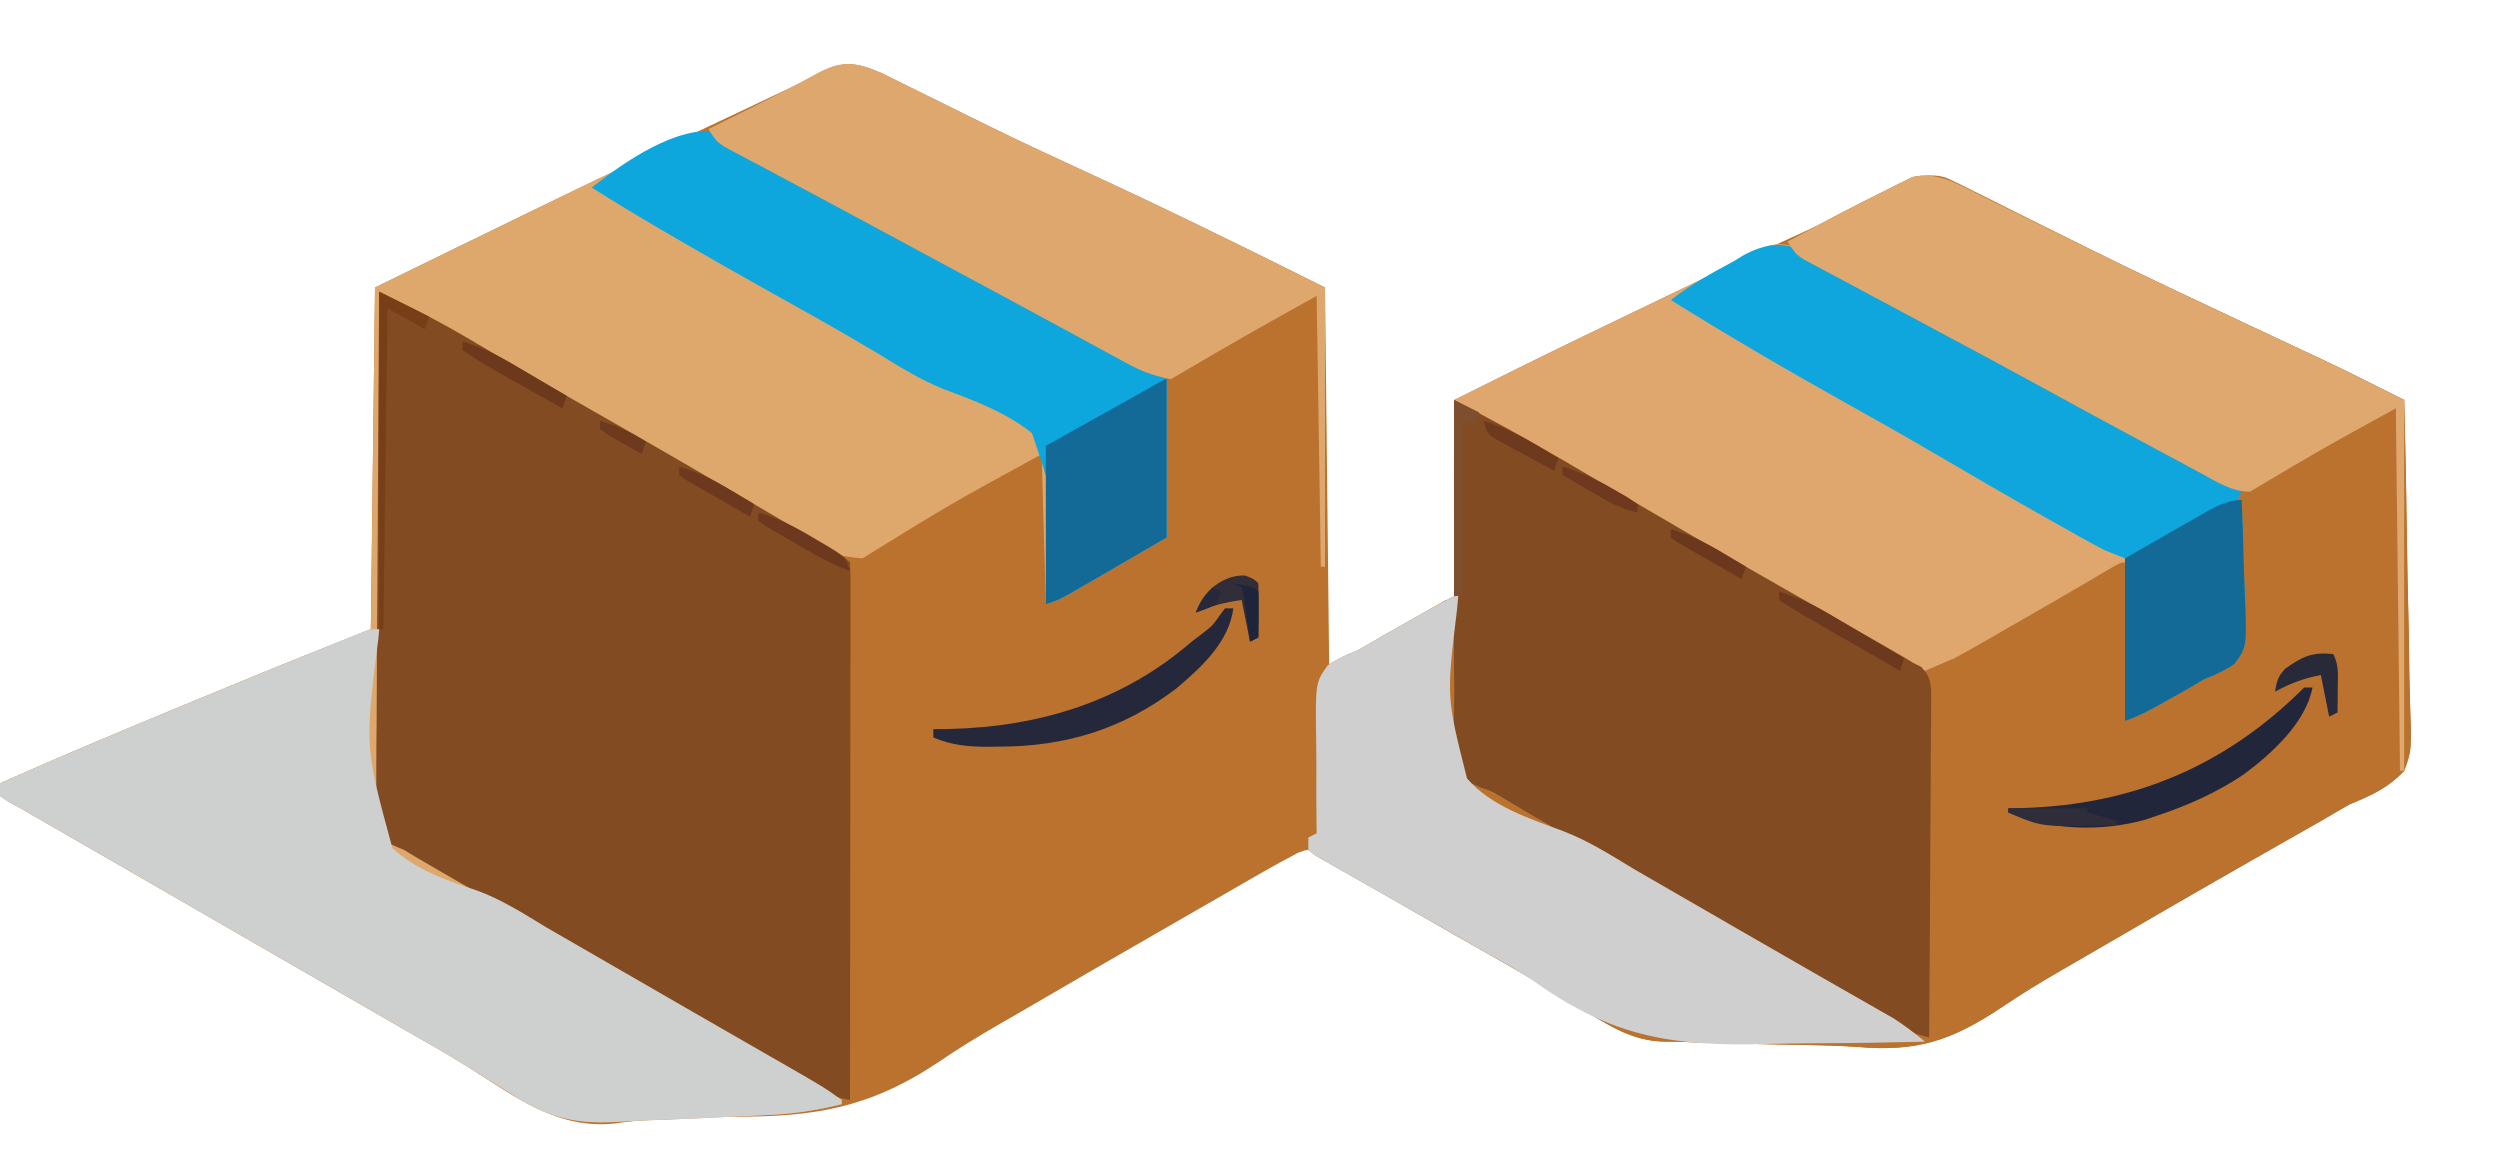 <svg height="280" width="600" xmlns="http://www.w3.org/2000/svg" version="1.1">
<path transform="translate(211.633,17.56)" fill="#BB722E" d="M0 0 C1.358 0.665 2.712 1.338 4.062 2.019 C5.166 2.562 5.166 2.562 6.292 3.117 C7.872 3.896 9.45 4.678 11.027 5.463 C15.223 7.553 19.432 9.616 23.64 11.683 C24.481 12.096 25.322 12.51 26.189 12.936 C33.117 16.337 40.098 19.604 47.117 22.815 C67.047 31.962 86.753 41.634 106.367 51.44 C106.697 81.47 107.027 111.5 107.367 142.44 C121.437 134.561 121.437 134.561 135.367 126.44 C136.027 126.44 136.687 126.44 137.367 126.44 C137.367 110.6 137.367 94.76 137.367 78.44 C147.695 73.276 158.03 68.145 168.429 63.128 C169.785 62.473 171.14 61.819 172.496 61.164 C175.839 59.55 179.184 57.938 182.528 56.326 C184.231 55.506 185.933 54.684 187.635 53.863 C199.31 48.23 211.036 42.731 222.841 37.375 C229.446 34.365 235.966 31.228 242.372 27.813 C246.574 25.627 250.562 23.556 255.324 25.058 C257.634 26.07 259.87 27.178 262.113 28.331 C262.952 28.746 263.791 29.162 264.655 29.59 C267.379 30.942 270.091 32.316 272.804 33.69 C274.686 34.629 276.569 35.565 278.453 36.5 C282.138 38.33 285.82 40.167 289.5 42.011 C295.072 44.799 300.675 47.517 306.304 50.19 C307.569 50.794 307.569 50.794 308.858 51.409 C314.5 54.095 320.156 56.753 325.812 59.409 C326.561 59.761 327.311 60.113 328.083 60.476 C331.794 62.219 335.506 63.96 339.22 65.697 C340.604 66.346 341.987 66.995 343.371 67.644 C344.268 68.062 344.268 68.062 345.184 68.489 C351.974 71.678 358.664 75.072 365.367 78.44 C365.668 89.906 365.899 101.37 366.04 112.838 C366.108 118.164 366.2 123.488 366.347 128.812 C366.489 133.954 366.566 139.093 366.6 144.237 C366.624 146.196 366.671 148.155 366.741 150.112 C367.17 162.548 367.17 162.548 365.367 167.44 C361.465 171.547 357.615 173.292 352.367 175.44 C350.191 176.664 348.028 177.912 345.886 179.194 C343.652 180.466 341.416 181.735 339.179 183.003 C336.711 184.407 334.244 185.812 331.777 187.218 C330.847 187.747 330.847 187.747 329.899 188.287 C316.265 196.049 302.686 203.908 289.133 211.811 C287.135 212.973 285.133 214.13 283.128 215.281 C278.222 218.112 273.437 221.026 268.75 224.206 C256.677 232.249 248.408 234.938 234.022 233.693 C229.493 233.38 224.975 233.283 220.437 233.202 C219.553 233.186 218.668 233.169 217.757 233.153 C215.946 233.119 214.136 233.087 212.326 233.054 C205.663 232.928 199.002 232.761 192.343 232.507 C190.683 232.451 189.021 232.428 187.36 232.413 C179.993 232.12 174.662 228.676 168.492 224.878 C166.776 223.855 165.061 222.831 163.344 221.81 C161.552 220.743 159.765 219.668 157.978 218.593 C151.549 214.742 145.009 211.08 138.49 207.385 C132.089 203.755 125.726 200.076 119.441 196.249 C118.343 195.587 117.246 194.925 116.115 194.243 C114.039 192.987 111.972 191.716 109.915 190.428 C108.993 189.873 108.071 189.317 107.121 188.745 C106.32 188.25 105.518 187.755 104.693 187.245 C102.365 186.196 102.365 186.196 99.926 187.098 C97.143 188.558 94.392 190.042 91.667 191.608 C90.554 192.247 89.441 192.885 88.293 193.542 C87.089 194.238 85.884 194.933 84.679 195.628 C83.424 196.349 82.168 197.071 80.913 197.792 C77.685 199.645 74.461 201.503 71.237 203.363 C69.457 204.388 67.678 205.412 65.897 206.436 C55.36 212.496 44.83 218.569 34.339 224.708 C32.359 225.862 30.374 227.008 28.385 228.145 C23.202 231.121 18.181 234.209 13.246 237.581 C-3.272 248.53 -16.679 250.545 -35.941 250.438 C-40.04 250.441 -44.096 250.639 -48.185 250.91 C-50.561 251.061 -52.933 251.152 -55.313 251.229 C-58.155 251.332 -60.893 251.601 -63.704 252.026 C-77.634 253.717 -87.895 245.721 -99.238 238.557 C-104.605 235.184 -110.128 232.08 -115.633 228.94 C-117.801 227.692 -119.967 226.442 -122.133 225.19 C-123.742 224.262 -123.742 224.262 -125.383 223.315 C-137.3 216.44 -149.217 209.565 -161.133 202.69 C-162.207 202.071 -163.282 201.451 -164.388 200.812 C-166.538 199.572 -168.688 198.332 -170.837 197.092 C-175.906 194.167 -180.976 191.243 -186.047 188.32 C-188.438 186.942 -190.828 185.564 -193.219 184.186 C-194.903 183.215 -196.588 182.245 -198.272 181.274 C-199.295 180.685 -200.318 180.095 -201.372 179.487 C-202.269 178.97 -203.167 178.453 -204.092 177.92 C-204.93 177.432 -205.769 176.943 -206.633 176.44 C-207.567 175.944 -208.5 175.448 -209.462 174.938 C-210.179 174.443 -210.895 173.949 -211.633 173.44 C-211.633 172.45 -211.633 171.46 -211.633 170.44 C-196.346 163.636 -180.912 157.201 -165.446 150.815 C-163.985 150.212 -163.985 150.212 -162.494 149.596 C-159.61 148.404 -156.725 147.215 -153.84 146.026 C-152.595 145.512 -152.595 145.512 -151.325 144.988 C-141.789 141.067 -132.208 137.27 -122.633 133.44 C-122.303 106.38 -121.973 79.32 -121.633 51.44 C-97.355 39.566 -73.084 27.7 -48.656 16.137 C-46.942 15.326 -45.227 14.514 -43.513 13.703 C-39.234 11.677 -34.955 9.653 -30.675 7.631 C-29.09 6.881 -27.504 6.132 -25.918 5.382 C-24.843 4.875 -24.843 4.875 -23.746 4.357 C-23.059 4.032 -22.373 3.707 -21.665 3.372 C-20.997 3.06 -20.33 2.747 -19.642 2.425 C-18.258 1.747 -16.895 1.026 -15.551 0.271 C-9.509 -3.07 -6.438 -2.764 0 0 Z"></path>
<path transform="translate(440.066,64.777)" fill="#DFA76D" d="M0 0 C3.218 2.036 6.587 3.767 9.965 5.52 C11.355 6.252 12.745 6.984 14.134 7.716 C15.187 8.269 15.187 8.269 16.261 8.833 C20.012 10.802 23.758 12.78 27.504 14.759 C28.24 15.147 28.976 15.536 29.735 15.937 C36.472 19.499 43.167 23.136 49.847 26.805 C54.907 29.581 59.982 32.327 65.074 35.044 C65.694 35.375 66.314 35.705 66.952 36.046 C69.981 37.663 73.012 39.276 76.044 40.886 C83.447 44.832 90.719 48.943 97.934 53.223 C97.604 53.883 97.274 54.543 96.934 55.223 C97.264 55.223 97.594 55.223 97.934 55.223 C98.157 60.383 98.32 65.539 98.428 70.702 C98.473 72.456 98.534 74.21 98.613 75.963 C99.242 90.466 99.242 90.466 96.185 94.573 C93.829 96.165 91.58 97.195 88.934 98.223 C87.497 99.042 86.072 99.881 84.66 100.743 C83.295 101.511 81.928 102.275 80.559 103.036 C79.861 103.43 79.164 103.824 78.445 104.229 C75.637 105.801 72.994 107.203 69.934 108.223 C69.604 96.013 69.274 83.803 68.934 71.223 C48.595 82.745 48.595 82.745 28.523 94.719 C25.934 96.223 25.934 96.223 22.934 97.223 C22.934 125.933 22.934 154.643 22.934 184.223 C19.348 183.327 17.088 182.341 13.918 180.555 C12.927 179.999 11.936 179.443 10.915 178.87 C9.848 178.265 8.782 177.66 7.684 177.036 C6.569 176.407 5.454 175.779 4.306 175.131 C-4.116 170.367 -12.484 165.512 -20.831 160.617 C-28.545 156.097 -36.298 151.649 -44.066 147.223 C-53.172 142.033 -62.26 136.813 -71.316 131.536 C-72.286 130.972 -73.255 130.408 -74.254 129.827 C-76.051 128.777 -77.838 127.709 -79.611 126.619 C-81.993 125.171 -81.993 125.171 -84.475 124.367 C-87.14 123.29 -88.363 122.564 -90.066 120.223 C-91.286 114.113 -91.137 108.057 -91.066 101.848 C-91.074 100.001 -91.085 98.153 -91.099 96.306 C-91.128 91.334 -91.108 86.363 -91.079 81.392 C-91.057 75.924 -91.082 70.457 -91.102 64.989 C-91.135 53.734 -91.115 42.479 -91.066 31.223 C-80.75 26.039 -70.403 20.928 -60.004 15.911 C-58.659 15.261 -57.315 14.612 -55.97 13.962 C-52.003 12.047 -48.035 10.135 -44.066 8.223 C-42.908 7.666 -41.75 7.108 -40.556 6.533 C-37.436 5.032 -34.314 3.533 -31.191 2.036 C-30.29 1.603 -29.389 1.17 -28.461 0.724 C-26.786 -0.077 -25.103 -0.861 -23.411 -1.626 C-21.038 -2.72 -21.038 -2.72 -18.933 -4.244 C-11.551 -8.878 -6.445 -4.23 0 0 Z"></path>
<path transform="translate(475.309,46.867)" fill="#BA722E" d="M0 0 C0.794 0.39 1.589 0.781 2.408 1.183 C4.985 2.451 7.557 3.729 10.129 5.008 C11.916 5.889 13.704 6.769 15.493 7.648 C19.003 9.374 22.513 11.102 26.021 12.833 C31.497 15.533 36.992 18.192 42.504 20.82 C43.355 21.227 44.205 21.633 45.082 22.051 C50.76 24.755 56.451 27.432 62.145 30.105 C62.893 30.457 63.642 30.809 64.414 31.172 C68.123 32.914 71.832 34.654 75.544 36.389 C76.928 37.038 78.312 37.687 79.695 38.336 C80.294 38.615 80.892 38.894 81.508 39.181 C88.299 42.37 94.989 45.764 101.691 49.133 C101.993 60.598 102.224 72.062 102.365 83.531 C102.433 88.857 102.525 94.18 102.672 99.504 C102.814 104.646 102.891 109.786 102.925 114.93 C102.949 116.888 102.996 118.847 103.066 120.805 C103.495 133.241 103.495 133.241 101.691 138.133 C97.789 142.24 93.94 143.985 88.691 146.133 C86.515 147.356 84.353 148.604 82.211 149.887 C79.976 151.158 77.741 152.428 75.504 153.695 C73.036 155.099 70.569 156.505 68.102 157.91 C67.482 158.263 66.862 158.616 66.224 158.979 C52.59 166.742 39.01 174.6 25.458 182.503 C23.459 183.666 21.458 184.823 19.453 185.974 C14.547 188.804 9.762 191.719 5.074 194.898 C-6.999 202.941 -15.267 205.63 -29.653 204.385 C-34.182 204.072 -38.7 203.975 -43.238 203.895 C-44.123 203.878 -45.007 203.862 -45.919 203.845 C-47.729 203.812 -49.539 203.779 -51.35 203.746 C-58.013 203.621 -64.673 203.454 -71.332 203.199 C-72.992 203.143 -74.654 203.12 -76.315 203.105 C-83.683 202.813 -89.014 199.369 -95.184 195.57 C-96.899 194.547 -98.615 193.524 -100.331 192.503 C-102.123 191.435 -103.91 190.36 -105.697 189.285 C-110.974 186.125 -116.328 183.1 -121.678 180.067 C-124.588 178.415 -127.491 176.75 -130.395 175.086 C-134.475 172.75 -138.56 170.423 -142.654 168.111 C-145.46 166.523 -148.259 164.92 -151.059 163.32 C-152.095 162.74 -153.132 162.159 -154.2 161.56 C-155.138 161.021 -156.076 160.482 -157.043 159.926 C-157.87 159.457 -158.697 158.988 -159.55 158.505 C-160.42 157.826 -160.42 157.826 -161.309 157.133 C-161.309 156.143 -161.309 155.153 -161.309 154.133 C-160.649 153.803 -159.989 153.473 -159.309 153.133 C-159.325 152.013 -159.342 150.893 -159.36 149.74 C-159.41 145.568 -159.402 141.399 -159.376 137.227 C-159.373 135.425 -159.385 133.623 -159.415 131.821 C-159.64 116.992 -159.64 116.992 -156.656 112.825 C-154.282 111.208 -151.974 110.198 -149.309 109.133 C-147.338 108.011 -145.38 106.867 -143.434 105.703 C-141.394 104.551 -139.352 103.403 -137.309 102.258 C-135.737 101.368 -135.737 101.368 -134.133 100.461 C-126.444 96.133 -126.444 96.133 -125.309 96.133 C-125.425 97.321 -125.541 98.51 -125.661 99.734 C-128.169 120.413 -128.169 120.413 -123.227 139.936 C-117.504 146.632 -108.193 149.599 -100.158 152.595 C-94.111 154.909 -88.704 158.351 -83.184 161.695 C-81.038 162.941 -78.89 164.182 -76.738 165.418 C-75.678 166.03 -74.618 166.643 -73.526 167.274 C-67.054 171.013 -60.578 174.748 -54.102 178.482 C-49.039 181.401 -43.978 184.323 -38.921 187.253 C-36.54 188.632 -34.159 190.01 -31.778 191.387 C-30.104 192.357 -28.431 193.328 -26.758 194.299 C-25.738 194.889 -24.719 195.478 -23.668 196.086 C-22.776 196.603 -21.883 197.12 -20.964 197.653 C-18.126 199.235 -15.214 200.68 -12.309 202.133 C-12.639 173.093 -12.969 144.053 -13.309 114.133 C-10.999 113.143 -8.689 112.153 -6.309 111.133 C-4.161 109.984 -2.032 108.801 0.078 107.586 C0.953 107.085 0.953 107.085 1.845 106.573 C3.692 105.513 5.535 104.448 7.379 103.383 C8.594 102.685 9.81 101.987 11.025 101.289 C15.77 98.564 20.51 95.832 25.225 93.057 C26.314 92.417 27.402 91.777 28.523 91.117 C29.496 90.542 30.469 89.967 31.472 89.374 C33.691 88.133 33.691 88.133 34.691 88.133 C34.691 100.673 34.691 113.213 34.691 126.133 C38.59 123.864 42.488 121.595 46.504 119.258 C47.73 118.545 48.955 117.832 50.218 117.098 C51.185 116.535 52.152 115.971 53.148 115.391 C54.138 114.815 55.128 114.239 56.148 113.645 C58.028 112.527 59.871 111.346 61.691 110.133 C61.958 107.367 62.039 104.827 61.984 102.062 C61.98 101.266 61.976 100.47 61.972 99.65 C61.955 97.102 61.917 94.555 61.879 92.008 C61.864 90.283 61.85 88.557 61.838 86.832 C61.805 82.599 61.753 78.366 61.691 74.133 C61.031 73.803 60.371 73.473 59.691 73.133 C60.351 72.473 61.011 71.813 61.691 71.133 C60.777 70.65 59.862 70.168 58.919 69.671 C28.075 53.398 28.075 53.398 13.759 45.542 C7.03 41.852 0.271 38.218 -6.498 34.601 C-10.628 32.393 -14.754 30.179 -18.882 27.967 C-21.142 26.757 -23.403 25.55 -25.665 24.346 C-28.758 22.698 -31.846 21.042 -34.934 19.383 C-35.858 18.894 -36.782 18.404 -37.734 17.9 C-38.576 17.446 -39.418 16.992 -40.285 16.523 C-41.018 16.132 -41.751 15.74 -42.506 15.337 C-44.309 14.133 -44.309 14.133 -46.309 11.133 C-38.37 6.788 -30.371 2.558 -22.246 -1.43 C-21.545 -1.788 -20.844 -2.146 -20.121 -2.516 C-19.45 -2.839 -18.778 -3.163 -18.086 -3.496 C-17.501 -3.786 -16.915 -4.075 -16.312 -4.373 C-10.447 -5.819 -5.088 -2.551 0 0 Z"></path>
<path transform="translate(180.843,37.603)" fill="#DEA76C" d="M0 0 C4.198 2.719 8.703 4.884 13.157 7.147 C21.679 11.553 30.128 16.074 38.539 20.688 C46.012 24.783 53.517 28.818 61.032 32.835 C73.766 39.643 86.466 46.51 99.157 53.397 C99.157 65.937 99.157 78.477 99.157 91.397 C94.929 93.852 90.701 96.306 86.345 98.835 C85.015 99.609 83.685 100.383 82.314 101.18 C81.266 101.787 80.218 102.394 79.138 103.019 C77.527 103.953 77.527 103.953 75.885 104.907 C73.157 106.397 73.157 106.397 70.157 107.397 C69.827 95.517 69.497 83.637 69.157 71.397 C47.322 83.327 47.322 83.327 26.157 96.397 C21.08 96.12 17.548 94.843 13.192 92.292 C12.075 91.646 10.958 90.999 9.808 90.333 C8.612 89.626 7.416 88.918 6.22 88.21 C4.966 87.479 3.711 86.749 2.456 86.021 C-0.721 84.173 -3.89 82.312 -7.057 80.447 C-9.712 78.886 -12.373 77.335 -15.034 75.784 C-17.944 74.088 -20.854 72.391 -23.76 70.69 C-32.01 65.864 -40.305 61.121 -48.61 56.391 C-58.239 50.905 -67.826 45.351 -77.382 39.737 C-78.307 39.195 -79.233 38.652 -80.187 38.093 C-80.993 37.619 -81.799 37.144 -82.63 36.656 C-84.663 35.5 -86.751 34.443 -88.843 33.397 C-88.843 75.967 -88.843 118.537 -88.843 162.397 C-80.263 167.347 -71.683 172.297 -62.843 177.397 C-52.009 183.647 -41.176 189.897 -30.343 196.147 C-29.269 196.767 -28.195 197.387 -27.088 198.025 C-24.937 199.266 -22.787 200.507 -20.637 201.748 C-15.579 204.668 -10.52 207.584 -5.455 210.492 C-3.074 211.859 -0.693 213.228 1.688 214.597 C3.36 215.558 5.034 216.517 6.708 217.476 C17.01 223.402 17.01 223.402 21.157 226.397 C21.157 226.727 21.157 227.057 21.157 227.397 C15.048 228.941 9.197 229.767 2.907 230.03 C2.05 230.072 1.193 230.113 0.31 230.156 C-1.495 230.242 -3.3 230.324 -5.105 230.403 C-7.808 230.521 -10.511 230.652 -13.214 230.784 C-17.593 230.994 -21.972 231.157 -26.353 231.301 C-28.741 231.394 -31.122 231.534 -33.507 231.682 C-43.359 232.17 -49.943 230.332 -58.28 224.835 C-59.956 223.801 -61.631 222.767 -63.308 221.736 C-65.029 220.673 -66.739 219.595 -68.448 218.514 C-73.814 215.141 -79.338 212.037 -84.843 208.897 C-87.01 207.649 -89.177 206.399 -91.343 205.147 C-92.952 204.219 -92.952 204.219 -94.593 203.272 C-106.509 196.397 -118.426 189.522 -130.343 182.647 C-131.417 182.028 -132.491 181.408 -133.598 180.77 C-135.748 179.529 -137.897 178.289 -140.047 177.049 C-145.116 174.124 -150.185 171.2 -155.256 168.277 C-157.647 166.899 -160.038 165.521 -162.428 164.143 C-164.113 163.172 -165.797 162.202 -167.481 161.231 C-168.504 160.642 -169.527 160.052 -170.581 159.444 C-171.479 158.927 -172.376 158.41 -173.301 157.877 C-174.14 157.389 -174.979 156.9 -175.843 156.397 C-176.776 155.901 -177.71 155.406 -178.672 154.895 C-179.388 154.4 -180.105 153.906 -180.843 153.397 C-180.843 152.407 -180.843 151.417 -180.843 150.397 C-165.555 143.593 -150.121 137.158 -134.655 130.772 C-133.194 130.169 -133.194 130.169 -131.704 129.553 C-128.82 128.361 -125.935 127.172 -123.05 125.983 C-121.805 125.469 -121.805 125.469 -120.534 124.945 C-110.998 121.024 -101.417 117.227 -91.843 113.397 C-91.513 86.337 -91.183 59.277 -90.843 31.397 C-40.086 6.573 -40.086 6.573 -31.774 2.708 C-28.095 0.996 -24.536 -0.733 -21.081 -2.868 C-12.133 -8.078 -7.916 -5.475 0 0 Z"></path>
<path transform="translate(91,70)" fill="#834B21" d="M0 0 C2.217 1.098 4.433 2.199 6.648 3.301 C7.268 3.608 7.889 3.915 8.528 4.232 C14.207 7.06 19.675 10.193 25.125 13.438 C27.21 14.667 29.296 15.894 31.383 17.121 C32.461 17.755 33.539 18.389 34.649 19.042 C39.819 22.063 45.021 25.027 50.225 27.989 C63.537 35.568 76.791 43.243 90 51 C91.042 51.611 92.083 52.223 93.157 52.853 C96.252 54.67 99.345 56.491 102.438 58.312 C103.386 58.87 104.335 59.428 105.312 60.003 C106.177 60.514 107.042 61.024 107.934 61.551 C108.697 62.001 109.461 62.451 110.248 62.915 C112 64 112 64 113 65 C113.096 66.67 113.122 68.345 113.12 70.018 C113.122 71.648 113.122 71.648 113.124 73.311 C113.119 75.115 113.119 75.115 113.114 76.955 C113.114 78.214 113.114 79.472 113.114 80.769 C113.114 84.229 113.108 87.69 113.101 91.15 C113.095 94.763 113.095 98.376 113.093 101.989 C113.09 108.835 113.082 115.68 113.072 122.526 C113.061 130.318 113.055 138.11 113.05 145.902 C113.04 161.935 113.022 177.967 113 194 C109.201 193.31 106.502 192.353 103.176 190.367 C102.243 189.816 101.311 189.265 100.351 188.698 C98.847 187.795 98.847 187.795 97.312 186.875 C95.137 185.588 92.961 184.301 90.785 183.016 C89.663 182.35 88.54 181.684 87.383 180.998 C82.028 177.835 76.64 174.729 71.25 171.625 C70.178 171.007 69.106 170.389 68.002 169.752 C60.561 165.464 53.106 161.202 45.646 156.948 C35.952 151.418 26.272 145.863 16.625 140.25 C15.146 139.391 15.146 139.391 13.636 138.515 C12.258 137.711 12.258 137.711 10.852 136.891 C9.658 136.195 9.658 136.195 8.44 135.485 C7.635 134.995 6.83 134.505 6 134 C4.974 133.565 3.947 133.13 2.89 132.681 C-0.452 129.58 -0.461 128.945 -0.722 124.584 C-0.739 122.26 -0.723 119.936 -0.681 117.612 C-0.682 116.344 -0.683 115.075 -0.684 113.768 C-0.686 110.293 -0.65 106.819 -0.608 103.344 C-0.571 99.711 -0.567 96.078 -0.56 92.445 C-0.542 85.567 -0.492 78.69 -0.432 71.812 C-0.365 63.982 -0.332 56.151 -0.302 48.32 C-0.239 32.213 -0.134 16.107 0 0 Z"></path>
<path transform="translate(349,96)" fill="#824B21" d="M0 0 C8.921 4.701 17.751 9.499 26.438 14.625 C28.525 15.849 30.612 17.073 32.699 18.297 C33.746 18.912 34.794 19.528 35.873 20.162 C49.639 28.252 63.443 36.275 77.312 44.188 C78.5 44.865 79.688 45.543 80.876 46.221 C81.455 46.551 82.034 46.882 82.63 47.222 C89.092 50.91 95.553 54.599 102 58.312 C102.765 58.75 103.53 59.188 104.318 59.639 C105.367 60.245 105.367 60.245 106.438 60.863 C107.034 61.207 107.631 61.55 108.246 61.904 C108.825 62.265 109.404 62.627 110 63 C110.687 63.346 111.374 63.692 112.081 64.048 C114.547 66.556 114.472 68.471 114.498 71.894 C114.483 72.697 114.469 73.5 114.454 74.327 C114.455 75.176 114.455 76.025 114.456 76.9 C114.453 79.708 114.422 82.516 114.391 85.324 C114.383 87.27 114.377 89.217 114.373 91.163 C114.358 96.288 114.319 101.412 114.275 106.536 C114.234 111.764 114.215 116.992 114.195 122.221 C114.152 132.481 114.084 142.74 114 153 C110.621 152.222 108.017 151.04 104.984 149.332 C103.993 148.776 103.002 148.22 101.981 147.647 C100.915 147.042 99.849 146.436 98.75 145.812 C97.635 145.184 96.521 144.555 95.372 143.908 C86.95 139.143 78.582 134.289 70.235 129.394 C62.522 124.873 54.768 120.426 47 116 C37.894 110.81 28.806 105.59 19.75 100.312 C18.781 99.749 17.811 99.185 16.812 98.604 C15.015 97.554 13.228 96.485 11.455 95.396 C9.073 93.947 9.073 93.947 6.592 93.144 C3.927 92.066 2.704 91.341 1 89 C-0.219 82.89 -0.071 76.834 0 70.625 C-0.008 68.777 -0.019 66.93 -0.033 65.083 C-0.062 60.111 -0.042 55.14 -0.013 50.168 C0.009 44.701 -0.016 39.233 -0.035 33.766 C-0.068 22.51 -0.049 11.255 0 0 Z"></path>
<path transform="translate(91,151)" fill="#CECFCF" d="M0 0 C-0.068 0.871 -0.068 0.871 -0.137 1.759 C-3.469 28.161 -3.469 28.161 3.18 52.551 C8.975 57.83 15.994 60.251 23.347 62.673 C29.343 64.851 34.574 68.189 40 71.5 C42.163 72.756 44.33 74.006 46.5 75.25 C50.833 77.75 55.167 80.25 59.5 82.75 C60.574 83.37 61.648 83.989 62.755 84.628 C64.905 85.868 67.056 87.11 69.206 88.351 C74.264 91.27 79.323 94.187 84.388 97.094 C86.769 98.462 89.15 99.831 91.531 101.2 C93.203 102.161 94.877 103.119 96.551 104.078 C106.853 110.004 106.853 110.004 111 113 C111 113.33 111 113.66 111 114 C104.891 115.544 99.039 116.369 92.75 116.633 C91.893 116.674 91.036 116.716 90.153 116.759 C88.348 116.845 86.543 116.927 84.738 117.005 C82.034 117.124 79.332 117.254 76.629 117.387 C72.25 117.597 67.871 117.759 63.489 117.903 C61.102 117.996 58.721 118.136 56.336 118.284 C46.483 118.773 39.899 116.934 31.562 111.438 C29.887 110.403 28.212 109.369 26.535 108.339 C24.814 107.276 23.104 106.198 21.395 105.117 C16.028 101.744 10.505 98.639 5 95.5 C2.833 94.251 0.666 93.001 -1.5 91.75 C-2.572 91.131 -3.645 90.513 -4.75 89.875 C-16.667 83 -28.583 76.125 -40.5 69.25 C-41.574 68.63 -42.648 68.011 -43.755 67.372 C-45.905 66.132 -48.054 64.892 -50.204 63.651 C-55.273 60.726 -60.343 57.802 -65.413 54.88 C-67.804 53.502 -70.195 52.124 -72.586 50.745 C-74.27 49.775 -75.954 48.804 -77.639 47.834 C-79.173 46.949 -79.173 46.949 -80.738 46.047 C-82.085 45.271 -82.085 45.271 -83.458 44.479 C-84.297 43.991 -85.136 43.503 -86 43 C-86.934 42.504 -87.867 42.008 -88.829 41.497 C-89.545 41.003 -90.262 40.509 -91 40 C-91 39.01 -91 38.02 -91 37 C-75.713 30.196 -60.278 23.761 -44.812 17.375 C-43.838 16.972 -42.864 16.57 -41.861 16.155 C-31.489 11.871 -21.106 7.614 -10.699 3.414 C-9.85 3.069 -9.001 2.723 -8.126 2.367 C-7.348 2.055 -6.57 1.742 -5.768 1.42 C-5.086 1.145 -4.404 0.869 -3.701 0.586 C-2 0 -2 0 0 0 Z"></path>
<path transform="translate(350,143)" fill="#CECFCE" d="M0 0 C-0.116 1.189 -0.233 2.377 -0.353 3.602 C-2.86 24.281 -2.86 24.281 2.082 43.803 C7.804 50.499 17.115 53.467 25.151 56.462 C31.197 58.776 36.605 62.218 42.125 65.562 C44.271 66.808 46.419 68.049 48.57 69.285 C49.63 69.898 50.69 70.51 51.782 71.141 C56.104 73.638 60.427 76.132 64.751 78.625 C66.902 79.867 69.054 81.109 71.204 82.351 C76.268 85.276 81.335 88.195 86.413 91.094 C88.805 92.461 91.196 93.83 93.586 95.2 C95.268 96.162 96.953 97.12 98.639 98.078 C99.662 98.665 100.684 99.251 101.738 99.855 C102.636 100.367 103.533 100.879 104.458 101.407 C107.148 103.093 109.538 105.001 112 107 C103.322 107.22 94.647 107.353 85.967 107.386 C81.932 107.404 77.902 107.448 73.869 107.559 C51.623 108.148 37.147 105.977 18.57 92.796 C15.228 90.461 11.755 88.476 8.18 86.527 C3.755 84.008 -0.667 81.484 -5.086 78.953 C-9.166 76.617 -13.251 74.29 -17.345 71.978 C-20.152 70.39 -22.95 68.787 -25.75 67.188 C-26.787 66.607 -27.823 66.026 -28.891 65.427 C-29.829 64.888 -30.768 64.349 -31.734 63.793 C-32.562 63.324 -33.389 62.855 -34.241 62.372 C-34.822 61.919 -35.402 61.466 -36 61 C-36 60.01 -36 59.02 -36 58 C-35.01 57.505 -35.01 57.505 -34 57 C-34.025 55.32 -34.025 55.32 -34.051 53.607 C-34.102 49.435 -34.093 45.266 -34.067 41.094 C-34.064 39.292 -34.077 37.49 -34.106 35.688 C-34.331 20.859 -34.331 20.859 -31.347 16.692 C-28.973 15.075 -26.665 14.065 -24 13 C-22.029 11.878 -20.071 10.734 -18.125 9.57 C-16.085 8.418 -14.044 7.27 -12 6.125 C-10.952 5.532 -9.904 4.939 -8.824 4.328 C-1.135 0 -1.135 0 0 0 Z"></path>
<path transform="translate(172.82,31.641)" fill="#0DA6DD" d="M0 0 C2.957 1.787 5.523 3.697 8.184 5.881 C12.185 8.844 16.741 10.886 21.18 13.109 C23.188 14.146 25.195 15.186 27.199 16.23 C28.199 16.751 29.199 17.272 30.229 17.808 C35.709 20.689 41.133 23.672 46.561 26.65 C54.034 30.745 61.539 34.78 69.055 38.797 C81.789 45.605 94.489 52.472 107.18 59.359 C107.18 71.899 107.18 84.439 107.18 97.359 C100.838 101.041 100.838 101.041 94.367 104.797 C93.037 105.571 91.707 106.345 90.337 107.142 C89.288 107.749 88.24 108.356 87.16 108.98 C85.55 109.915 85.55 109.915 83.907 110.869 C81.18 112.359 81.18 112.359 78.18 113.359 C78.291 112.287 78.402 111.214 78.516 110.109 C80.932 90.329 80.932 90.329 74.869 72.313 C68.613 67.338 61.263 64.578 53.84 61.821 C48.209 59.573 43.204 56.468 38.055 53.297 C36.087 52.134 34.115 50.976 32.141 49.824 C31.163 49.253 30.186 48.682 29.179 48.093 C24.044 45.125 18.862 42.243 13.68 39.359 C5.11 34.587 -3.41 29.739 -11.883 24.797 C-12.864 24.225 -13.845 23.653 -14.855 23.064 C-20.234 19.916 -25.553 16.691 -30.82 13.359 C-22.894 7.205 -10.328 -1.732 0 0 Z"></path>
<path transform="translate(440.117,64.764)" fill="#0EA6DD" d="M0 0 C3.176 2.085 6.541 3.792 9.914 5.533 C11.305 6.265 12.695 6.997 14.084 7.729 C14.786 8.098 15.488 8.466 16.211 8.846 C19.961 10.815 23.708 12.793 27.454 14.772 C28.19 15.16 28.926 15.549 29.685 15.95 C36.422 19.512 43.117 23.149 49.797 26.818 C54.857 29.594 59.932 32.34 65.024 35.057 C65.644 35.388 66.263 35.719 66.902 36.059 C69.931 37.676 72.962 39.29 75.994 40.899 C83.397 44.846 90.669 48.956 97.883 53.236 C97.553 53.896 97.223 54.556 96.883 55.236 C97.213 55.236 97.543 55.236 97.883 55.236 C98.106 60.396 98.269 65.552 98.378 70.715 C98.423 72.469 98.484 74.223 98.562 75.976 C99.192 90.479 99.192 90.479 96.134 94.586 C93.778 96.178 91.53 97.208 88.883 98.236 C87.446 99.055 86.021 99.894 84.61 100.756 C83.245 101.524 81.878 102.288 80.508 103.049 C79.811 103.443 79.113 103.837 78.395 104.242 C75.587 105.814 72.943 107.216 69.883 108.236 C69.883 95.366 69.883 82.496 69.883 69.236 C68.233 68.576 66.583 67.916 64.883 67.236 C63.164 66.343 61.46 65.419 59.77 64.471 C58.782 63.918 57.794 63.365 56.776 62.795 C55.189 61.9 55.189 61.9 53.571 60.986 C52.463 60.364 51.355 59.741 50.213 59.1 C41.733 54.318 33.318 49.428 24.923 44.498 C17.647 40.236 10.312 36.089 2.946 31.986 C-11.278 24.06 -25.294 15.843 -39.117 7.236 C-34.449 3.612 -29.442 0.833 -24.242 -1.951 C-23.28 -2.529 -22.318 -3.107 -21.328 -3.703 C-12.425 -8.349 -7.66 -5.255 0 0 Z"></path>
<path transform="translate(475.309,46.867)" fill="#DEA86E" d="M0 0 C0.794 0.39 1.589 0.781 2.408 1.183 C4.985 2.451 7.557 3.729 10.129 5.008 C11.916 5.889 13.704 6.769 15.493 7.648 C19.003 9.374 22.513 11.102 26.021 12.833 C31.497 15.533 36.992 18.192 42.504 20.82 C43.355 21.227 44.205 21.633 45.082 22.051 C50.76 24.755 56.451 27.432 62.145 30.105 C62.893 30.457 63.642 30.809 64.414 31.172 C68.123 32.914 71.832 34.654 75.544 36.389 C76.928 37.038 78.312 37.687 79.695 38.336 C80.294 38.615 80.892 38.894 81.508 39.181 C88.304 42.372 94.969 45.772 101.691 49.133 C101.691 78.503 101.691 107.873 101.691 138.133 C101.361 138.133 101.031 138.133 100.691 138.133 C100.361 109.423 100.031 80.713 99.691 51.133 C82.016 60.835 82.016 60.835 64.691 71.133 C60.352 71.174 56.726 68.777 52.977 66.738 C52.333 66.395 51.69 66.052 51.027 65.698 C48.933 64.579 46.843 63.45 44.754 62.32 C43.296 61.538 41.837 60.756 40.378 59.975 C31.516 55.223 22.678 50.426 13.86 45.593 C7.095 41.886 0.302 38.236 -6.5 34.6 C-10.629 32.392 -14.755 30.179 -18.882 27.967 C-21.142 26.757 -23.403 25.55 -25.665 24.346 C-28.758 22.698 -31.846 21.042 -34.934 19.383 C-35.858 18.894 -36.782 18.404 -37.734 17.9 C-38.576 17.446 -39.418 16.992 -40.285 16.523 C-41.385 15.936 -41.385 15.936 -42.506 15.337 C-44.309 14.133 -44.309 14.133 -46.309 11.133 C-38.37 6.788 -30.371 2.558 -22.246 -1.43 C-21.545 -1.788 -20.844 -2.146 -20.121 -2.516 C-19.45 -2.839 -18.778 -3.163 -18.086 -3.496 C-17.501 -3.786 -16.915 -4.075 -16.312 -4.373 C-10.447 -5.819 -5.088 -2.551 0 0 Z"></path>
<path transform="translate(211.633,17.56)" fill="#DEA76E" d="M0 0 C1.358 0.665 2.712 1.338 4.062 2.019 C4.798 2.381 5.534 2.744 6.292 3.117 C7.872 3.896 9.45 4.678 11.027 5.463 C15.223 7.553 19.432 9.616 23.64 11.683 C24.481 12.096 25.322 12.51 26.189 12.936 C33.117 16.337 40.098 19.604 47.117 22.815 C67.047 31.962 86.753 41.634 106.367 51.44 C106.367 73.55 106.367 95.66 106.367 118.44 C106.037 118.44 105.707 118.44 105.367 118.44 C105.037 96.99 104.707 75.54 104.367 53.44 C86.766 63.266 86.766 63.266 69.367 73.44 C64.96 72.559 62.511 71.646 58.667 69.554 C56.998 68.652 56.998 68.652 55.294 67.731 C54.089 67.072 52.884 66.412 51.679 65.753 C50.423 65.071 49.166 64.39 47.908 63.71 C45.321 62.309 42.735 60.905 40.151 59.498 C35.586 57.013 31.008 54.552 26.429 52.091 C23.22 50.366 20.012 48.638 16.804 46.909 C11.375 43.983 5.945 41.061 0.514 38.139 C-2.716 36.401 -5.944 34.659 -9.172 32.917 C-13.617 30.52 -18.071 28.143 -22.532 25.776 C-24.732 24.602 -26.933 23.427 -29.133 22.253 C-30.161 21.712 -31.188 21.171 -32.247 20.614 C-33.189 20.109 -34.131 19.605 -35.102 19.085 C-36.346 18.425 -36.346 18.425 -37.616 17.752 C-39.633 16.44 -39.633 16.44 -41.633 13.44 C-40.664 12.956 -39.695 12.471 -38.696 11.972 C-38.056 11.651 -37.415 11.331 -36.756 11.001 C-35.328 10.287 -33.898 9.576 -32.468 8.866 C-28.691 6.99 -24.938 5.082 -21.219 3.093 C-20.513 2.722 -19.806 2.35 -19.079 1.968 C-17.725 1.255 -16.379 0.531 -15.04 -0.208 C-9.242 -3.227 -5.888 -2.527 0 0 Z"></path>
<path transform="translate(280,91)" fill="#136A97" d="M0 0 C0 12.54 0 25.08 0 38 C-6.342 41.682 -6.342 41.682 -12.812 45.438 C-14.808 46.599 -14.808 46.599 -16.843 47.783 C-17.891 48.39 -18.94 48.996 -20.02 49.621 C-21.093 50.244 -22.167 50.867 -23.273 51.51 C-26 53 -26 53 -29 54 C-29 41.46 -29 28.92 -29 16 C-16.688 9.125 -16.688 9.125 -12.815 6.965 C-11.808 6.402 -10.8 5.838 -9.762 5.258 C-8.73 4.682 -7.698 4.106 -6.635 3.512 C-0.514 0 -0.514 0 0 0 Z"></path>
<path transform="translate(538,120)" fill="#136A96" d="M0 0 C0.223 5.159 0.386 10.316 0.494 15.479 C0.54 17.233 0.601 18.986 0.679 20.739 C1.309 35.242 1.309 35.242 -1.749 39.349 C-4.105 40.942 -6.353 41.971 -9 43 C-10.437 43.819 -11.862 44.658 -13.273 45.52 C-14.639 46.288 -16.006 47.052 -17.375 47.812 C-18.072 48.206 -18.77 48.6 -19.488 49.006 C-22.297 50.577 -24.94 51.98 -28 53 C-28 40.13 -28 27.26 -28 14 C-24.288 11.876 -20.575 9.751 -16.75 7.562 C-15.586 6.893 -14.421 6.223 -13.222 5.533 C-12.298 5.008 -11.374 4.483 -10.422 3.941 C-9.479 3.402 -8.537 2.863 -7.565 2.307 C-5.112 1.057 -2.796 0 0 0 Z"></path>
<path transform="translate(294,146)" fill="#24283A" d="M0 0 C0.66 0 1.32 0 2 0 C0.946 8.127 -5.612 14.079 -11.625 19.188 C-24.369 28.913 -38.152 33.176 -54.062 33.188 C-54.935 33.2 -55.807 33.212 -56.705 33.225 C-61.547 33.236 -65.454 32.889 -70 31 C-70 30.34 -70 29.68 -70 29 C-68.753 28.986 -67.507 28.972 -66.223 28.957 C-44.589 28.459 -24.591 22.384 -8 8 C-7.051 7.278 -6.103 6.556 -5.125 5.812 C-2.923 4.068 -2.923 4.068 -1.312 1.75 C-0.879 1.173 -0.446 0.595 0 0 Z"></path>
<path transform="translate(553,165)" fill="#21263A" d="M0 0 C0.66 0 1.32 0 2 0 C0.388 8.455 -7.785 15.854 -14.434 20.816 C-21.221 25.377 -28.247 28.449 -36 31 C-36.735 31.247 -37.47 31.495 -38.227 31.75 C-48.609 34.636 -61.162 34.293 -71 30 C-71 29.67 -71 29.34 -71 29 C-69.204 28.961 -69.204 28.961 -67.371 28.922 C-40.845 28.1 -18.765 18.765 0 0 Z"></path>
<path transform="translate(91,70)" fill="#783E17" d="M0 0 C3.96 1.98 7.92 3.96 12 6 C11.67 6.99 11.34 7.98 11 9 C8.03 7.35 5.06 5.7 2 4 C1.67 29.41 1.34 54.82 1 81 C0.67 81 0.34 81 0 81 C0 54.27 0 27.54 0 0 Z"></path>
<path transform="translate(349,96)" fill="#7F4E2E" d="M0 0 C1.98 0.99 3.96 1.98 6 3 C5.67 3.99 5.34 4.98 5 6 C4.01 5.67 3.02 5.34 2 5 C2 18.86 2 32.72 2 47 C1.34 47 0.68 47 0 47 C0 31.49 0 15.98 0 0 Z"></path>
<path transform="translate(560,157)" fill="#282A3A" d="M0 0 C1.382 2.765 1.095 5.046 1.062 8.125 C1.053 9.221 1.044 10.316 1.035 11.445 C1.024 12.288 1.012 13.131 1 14 C0.01 14.495 0.01 14.495 -1 15 C-1.66 11.7 -2.32 8.4 -3 5 C-7.349 5.87 -10.163 6.947 -14 9 C-13.608 6.617 -13.271 5.283 -11.582 3.516 C-7.597 0.665 -5.082 -0.62 0 0 Z"></path>
<path transform="translate(298.875,138.125)" fill="#312E39" d="M0 0 C2.125 0.875 2.125 0.875 3.125 1.875 C3.198 4.061 3.209 6.25 3.188 8.438 C3.178 9.635 3.169 10.833 3.16 12.066 C3.149 12.993 3.137 13.92 3.125 14.875 C2.135 15.37 2.135 15.37 1.125 15.875 C0.465 12.575 -0.195 9.275 -0.875 5.875 C-4.824 6.426 -8.224 7.264 -11.875 8.875 C-10.183 3.8 -5.362 -0.233 0 0 Z"></path>
<path transform="translate(427,142)" fill="#6C391E" d="M0 0 C4.311 1.303 7.963 2.968 11.836 5.258 C12.899 5.883 13.963 6.508 15.059 7.152 C16.153 7.803 17.247 8.454 18.375 9.125 C19.493 9.784 20.61 10.442 21.762 11.121 C24.511 12.742 27.257 14.369 30 16 C29.67 16.99 29.34 17.98 29 19 C25.351 16.902 21.704 14.802 18.056 12.701 C16.816 11.987 15.575 11.273 14.335 10.56 C12.549 9.533 10.765 8.505 8.98 7.477 C7.907 6.859 6.833 6.241 5.727 5.604 C3.783 4.461 1.877 3.251 0 2 C0 1.34 0 0.68 0 0 Z"></path>
<path transform="translate(482,194)" fill="#2F2D39" d="M0 0 C6.27 0 12.54 0 19 0 C19 0.33 19 0.66 19 1 C21.31 1.66 23.62 2.32 26 3 C26 3.33 26 3.66 26 4 C8.144 4.554 8.144 4.554 0 1 C0 0.67 0 0.34 0 0 Z"></path>
<path transform="translate(111,82)" fill="#6D391D" d="M0 0 C5.85 1.592 10.705 4.557 15.875 7.625 C16.754 8.141 17.633 8.656 18.539 9.188 C20.696 10.453 22.849 11.724 25 13 C24.67 13.99 24.34 14.98 24 16 C4.837 5.326 4.837 5.326 0 2 C0 1.34 0 0.68 0 0 Z"></path>
<path transform="translate(182,123)" fill="#6D391E" d="M0 0 C5.102 1.468 9.305 3.715 13.812 6.438 C14.492 6.833 15.172 7.228 15.873 7.635 C20.878 10.634 20.878 10.634 22 14 C17.059 12.257 12.687 9.64 8.188 7 C7.399 6.549 6.611 6.098 5.799 5.633 C5.054 5.197 4.31 4.761 3.543 4.312 C2.863 3.917 2.182 3.521 1.481 3.113 C0.992 2.746 0.504 2.379 0 2 C0 1.34 0 0.68 0 0 Z"></path>
<path transform="translate(356,101)" fill="#6E3A1E" d="M0 0 C4.538 1.349 8.319 3.192 12.375 5.625 C13.435 6.257 14.494 6.888 15.586 7.539 C16.383 8.021 17.179 8.503 18 9 C17.67 9.99 17.34 10.98 17 12 C14.348 10.574 11.703 9.135 9.062 7.688 C8.308 7.283 7.553 6.879 6.775 6.463 C6.057 6.067 5.338 5.67 4.598 5.262 C3.933 4.9 3.268 4.539 2.582 4.167 C1 3 1 3 0 0 Z"></path>
<path transform="translate(163,112)" fill="#6D391E" d="M0 0 C4.538 1.349 8.319 3.192 12.375 5.625 C13.435 6.257 14.494 6.888 15.586 7.539 C16.383 8.021 17.179 8.503 18 9 C17.67 9.99 17.34 10.98 17 12 C14.16 10.387 11.329 8.758 8.5 7.125 C7.689 6.665 6.878 6.205 6.043 5.73 C5.276 5.286 4.509 4.841 3.719 4.383 C3.007 3.974 2.294 3.566 1.561 3.145 C1.046 2.767 0.531 2.389 0 2 C0 1.34 0 0.68 0 0 Z"></path>
<path transform="translate(375,112)" fill="#6E391E" d="M0 0 C4.491 1.349 8.326 3.141 12.375 5.5 C13.435 6.108 14.494 6.717 15.586 7.344 C16.383 7.89 17.179 8.437 18 9 C18 9.66 18 10.32 18 11 C13.8 10.095 10.42 8.097 6.75 5.938 C6.1 5.56 5.451 5.183 4.781 4.795 C3.185 3.868 1.592 2.934 0 2 C0 1.34 0 0.68 0 0 Z"></path>
<path transform="translate(401,127)" fill="#6C381D" d="M0 0 C4.538 1.349 8.319 3.192 12.375 5.625 C13.435 6.257 14.494 6.888 15.586 7.539 C16.383 8.021 17.179 8.503 18 9 C17.67 9.99 17.34 10.98 17 12 C14.16 10.387 11.329 8.758 8.5 7.125 C7.689 6.665 6.878 6.205 6.043 5.73 C5.276 5.286 4.509 4.841 3.719 4.383 C3.007 3.974 2.294 3.566 1.561 3.145 C1.046 2.767 0.531 2.389 0 2 C0 1.34 0 0.68 0 0 Z"></path>
<path transform="translate(296,140)" fill="#1E253A" d="M0 0 C4.875 0.875 4.875 0.875 6 2 C6.072 3.853 6.084 5.708 6.062 7.562 C6.053 8.574 6.044 9.586 6.035 10.629 C6.024 11.411 6.012 12.194 6 13 C5.01 13.495 5.01 13.495 4 14 C3.879 13.073 3.758 12.146 3.633 11.191 C3.465 9.994 3.298 8.796 3.125 7.562 C2.963 6.368 2.8 5.173 2.633 3.941 C2.424 2.971 2.215 2 2 1 C1.34 0.67 0.68 0.34 0 0 Z"></path>
<path transform="translate(144,101)" fill="#6E3A1E" d="M0 0 C4.053 1.225 7.444 2.699 11 5 C10.67 5.99 10.34 6.98 10 8 C8.328 7.051 6.663 6.09 5 5.125 C4.072 4.591 3.144 4.058 2.188 3.508 C1.466 3.01 0.744 2.513 0 2 C0 1.34 0 0.68 0 0 Z"></path>
<path transform="translate(291,141)" fill="#26293A" d="M0 0 C0.66 0.33 1.32 0.66 2 1 C1.67 1.99 1.34 2.98 1 4 C-1.562 5.188 -1.562 5.188 -4 6 C-2.848 3.532 -1.952 1.952 0 0 Z"></path>
</svg>
